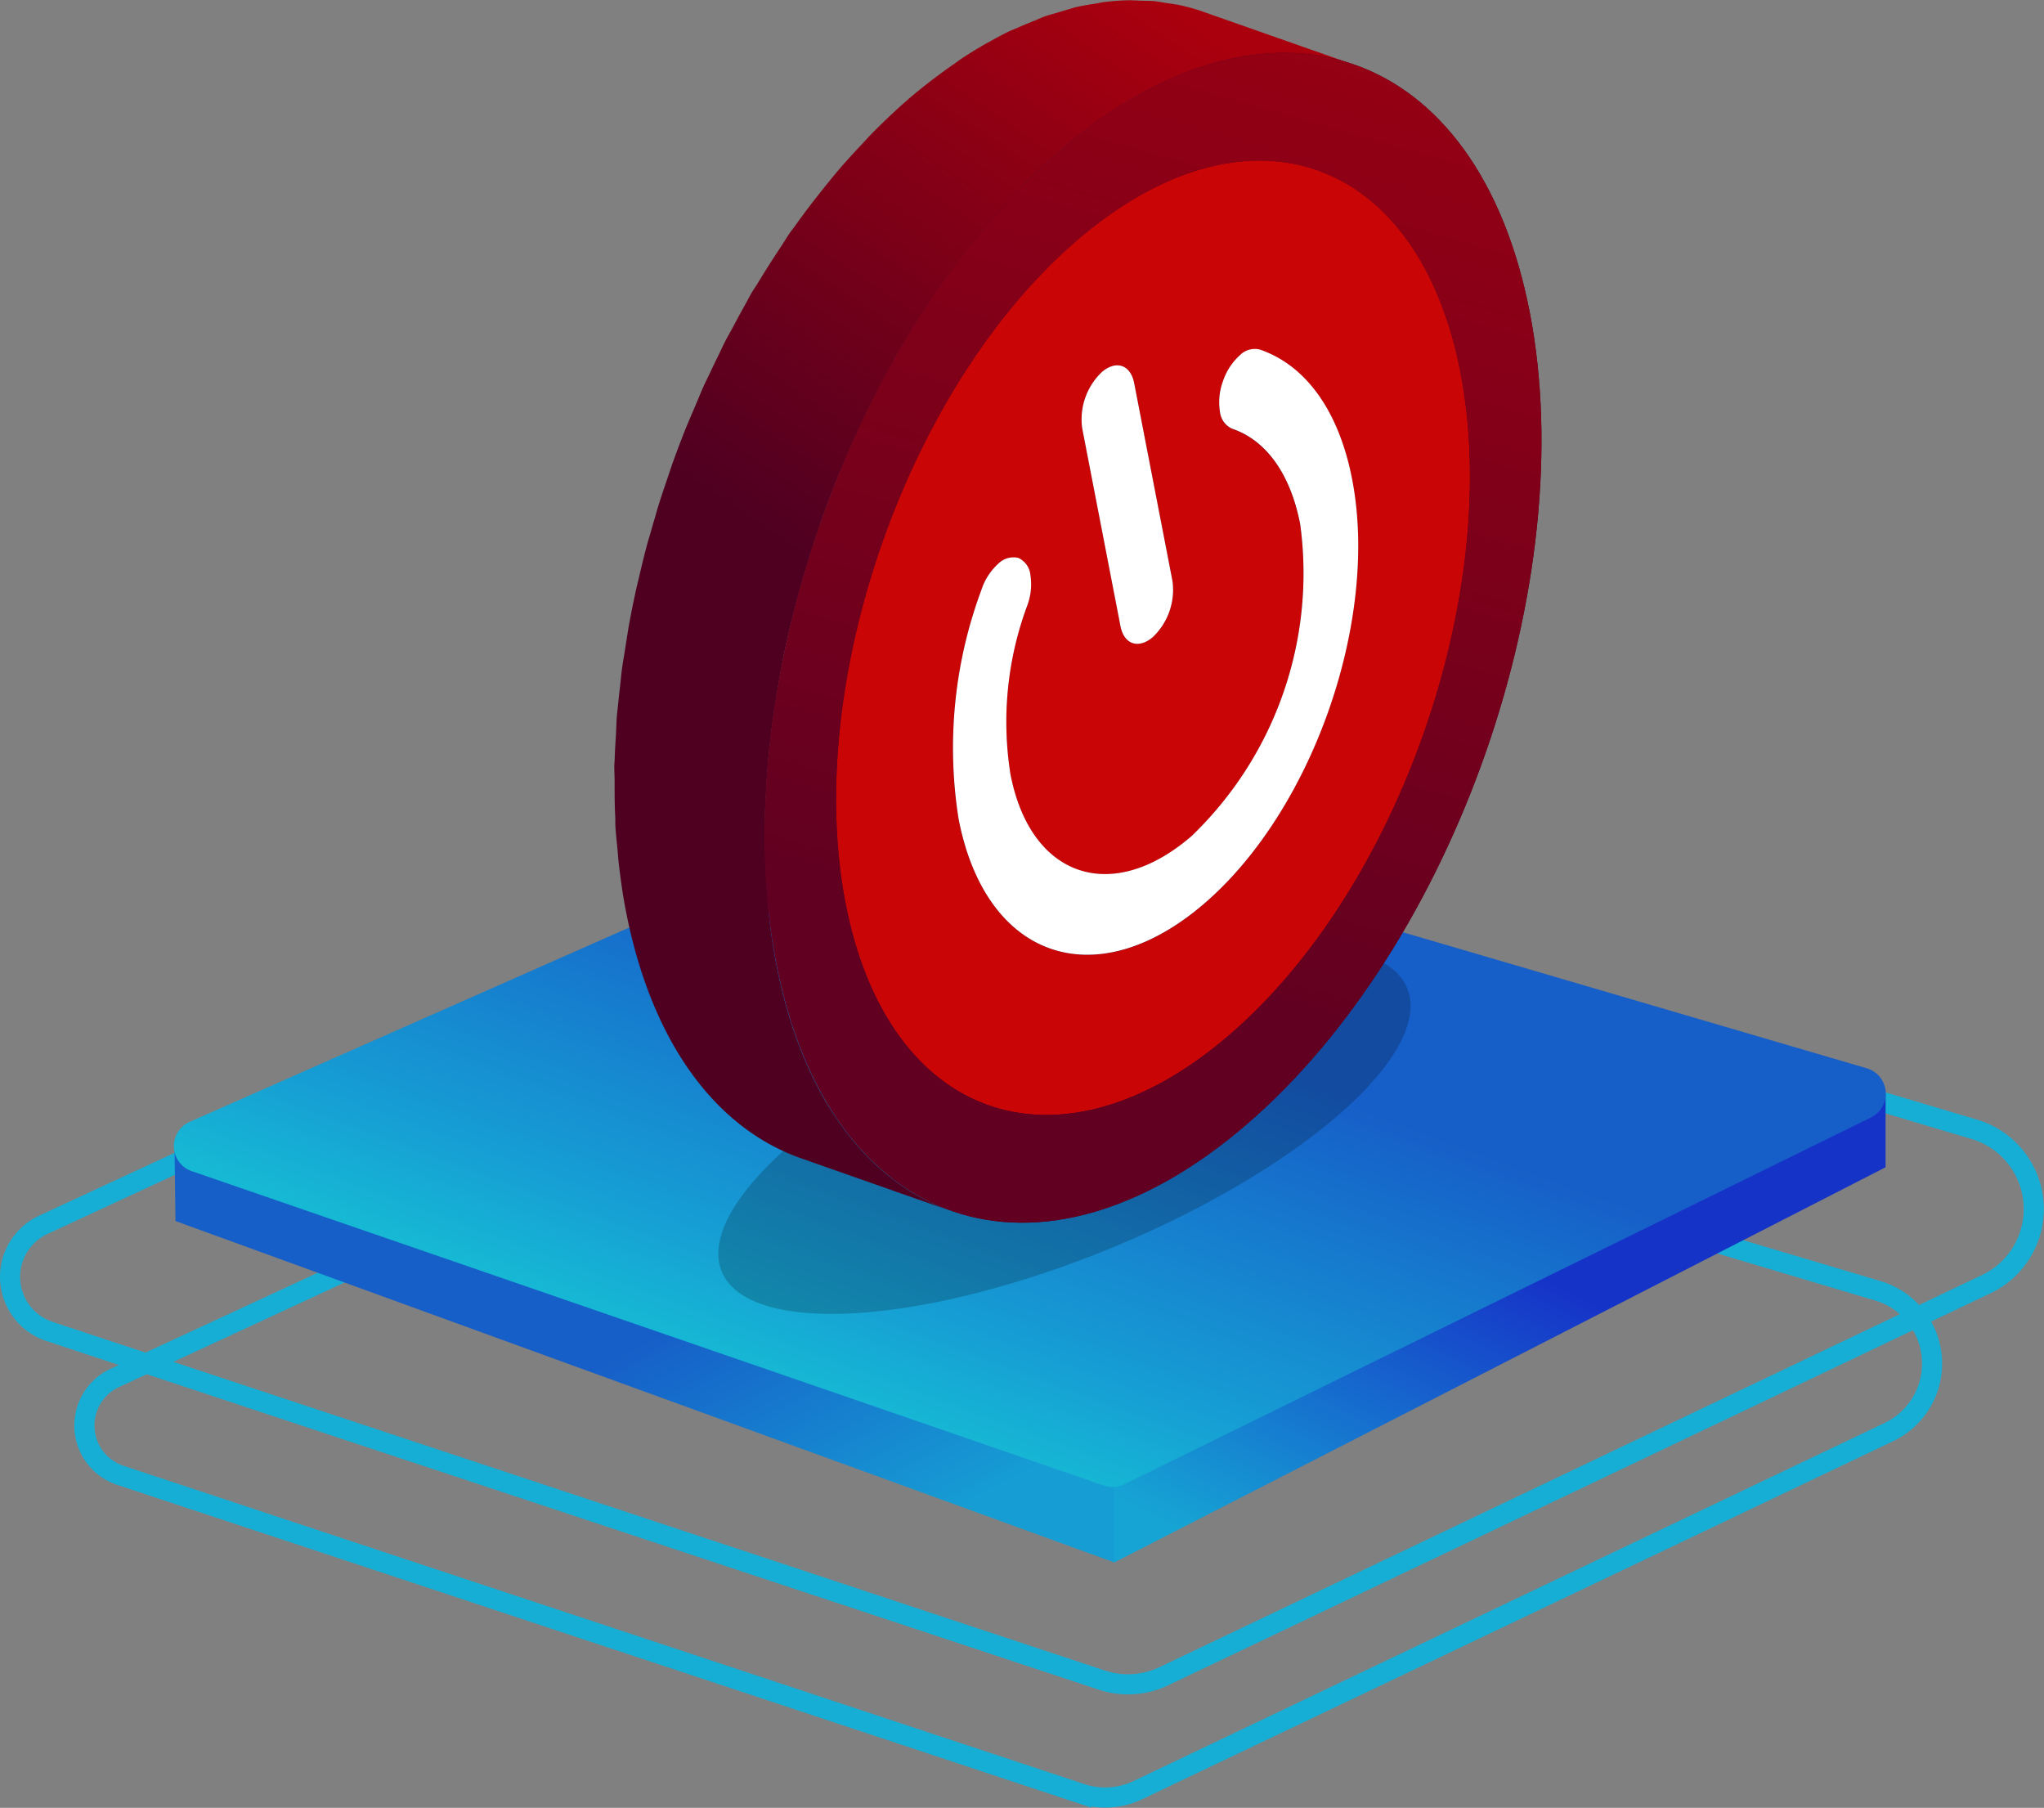 <svg xmlns="http://www.w3.org/2000/svg" xmlns:xlink="http://www.w3.org/1999/xlink" width="81.291" height="71.887"><rect width="100%" height="100%" fill="#808080" stroke="none"/><defs><style>.cls-1{fill:url(#linear-gradient)}.cls-2{fill:none;stroke:#16aed4;stroke-miterlimit:10;stroke-width:.8px}.cls-11{fill:#fff}</style><linearGradient id="linear-gradient" x1="-.736" x2=".373" y1=".108" y2=".108" gradientUnits="objectBoundingBox"><stop offset=".001" stop-color="#aa000e"/><stop offset="1" stop-color="#4f0021"/></linearGradient><linearGradient id="linear-gradient-2" x1="1.157" x2=".493" y1="1.021" y2=".472" gradientUnits="objectBoundingBox"><stop offset=".389" stop-color="#169ed4"/><stop offset="1" stop-color="#165ec8"/></linearGradient><linearGradient id="linear-gradient-3" x1="-.036" x2=".563" y1="1.109" y2=".399" gradientUnits="objectBoundingBox"><stop offset=".237" stop-color="#16a4d4"/><stop offset="1" stop-color="#1633c8"/></linearGradient><linearGradient id="linear-gradient-4" x1=".179" x2=".614" y1=".842" y2=".372" gradientUnits="objectBoundingBox"><stop offset="0" stop-color="#16cfd4"/><stop offset=".389" stop-color="#169ed4"/><stop offset="1" stop-color="#165ec8"/></linearGradient><linearGradient id="linear-gradient-5" x1="-.046" x2="-.279" y1="-.322" y2=".237" xlink:href="#linear-gradient"/><clipPath id="clip-path"><path id="Trazado_12" d="M-331.154 106.969c8.277-7.142 16.657-4.268 18.723 6.407s-2.964 25.119-11.243 32.261-16.658 4.268-18.723-6.407 2.97-25.123 11.243-32.261z" class="cls-1" data-name="Trazado 12" transform="translate(342.86 -103.043)"/></clipPath><linearGradient id="linear-gradient-7" x1="-.089" x2="-.276" y1="-.395" y2=".621" gradientUnits="objectBoundingBox"><stop offset=".001" stop-color="#aa000e"/><stop offset="1" stop-color="#610021"/></linearGradient></defs><g id="Icon_-_APAGADO_REMOTO" data-name="Icon - APAGADO REMOTO" transform="translate(434.7 -96.644)"><path id="Trazado_1" d="M-432.68 216.052l41.8 13.848a3.313 3.313 0 0 0 2.463-.153l32.669-15.572a3.307 3.307 0 0 0-.513-6.2l-41.69-12.42-34.991 16.224a2.284 2.284 0 0 0 .262 4.273z" class="cls-2" data-name="Trazado 1" transform="translate(0 -66.448)"/><path id="Trazado_2" d="M-423.821 237.128l38.167 12.644a3.025 3.025 0 0 0 2.249-.139l29.828-14.218a3.02 3.02 0 0 0-.468-5.661l-38.065-11.34-31.948 14.813a2.085 2.085 0 0 0 .237 3.901z" class="cls-2" data-name="Trazado 2" transform="translate(-6.046 -81.804)"/><g id="Grupo_1" data-name="Grupo 1" transform="translate(-427.78 128.286)"><path id="Trazado_3" d="M-414.382 234.927l.04 3.167L-377 251.672v-3.879z" data-name="Trazado 3" transform="translate(414.401 -221.183)" fill="url(#linear-gradient-2)"/><path id="Trazado_4" d="M-300.5 247.824l30.678-15.716V229.2l-30.678 14.744z" data-name="Trazado 4" transform="translate(337.893 -217.335)" fill="url(#linear-gradient-3)"/><path id="Trazado_5" d="M-413.741 207.977l36.272 12.5a1.054 1.054 0 0 0 .832-.052l29.7-14.585a1.054 1.054 0 0 0-.186-1.952l-36.836-10.8a1.053 1.053 0 0 0-.692.038l-29.132 12.88a1.053 1.053 0 0 0 .042 1.971z" data-name="Trazado 5" transform="translate(414.44 -193.052)" fill="url(#linear-gradient-4)"/></g><ellipse id="Elipse_1" cx="14.75" cy="5.055" data-name="Elipse 1" rx="14.75" ry="5.055" transform="rotate(-22.47 154.815 1098.072)" fill="#020202" opacity=".2"/><g id="Grupo_6" data-name="Grupo 6" transform="translate(-410.257 96.644)"><path id="Trazado_6" d="M-354.95 132.452q-.056-.612-.084-1.236a31.828 31.828 0 0 1-.026-1.386c0-.318-.005-.635 0-.956.01-.3.03-.606.047-.908.025-.416.051-.832.09-1.25q.036-.365.08-.731.084-.723.2-1.448c.03-.2.058-.391.092-.587.114-.663.242-1.328.393-1.991.016-.072.036-.143.052-.214q.211-.9.464-1.8c.05-.18.1-.361.156-.541q.251-.85.537-1.691c.035-.1.066-.2.1-.3.227-.648.473-1.29.731-1.926.076-.187.158-.371.237-.557q.291-.688.606-1.361a37.047 37.047 0 0 1 .918-1.831c.165-.31.331-.62.5-.924s.337-.573.508-.857q.432-.716.892-1.4c.189-.285.378-.571.577-.847.154-.216.311-.43.468-.64q.389-.519.795-1.014a21.965 21.965 0 0 1 1.392-1.583c.145-.153.287-.313.434-.462.46-.463.929-.91 1.412-1.327a22.398 22.398 0 0 1 1.749-1.353c.452-.313.9-.608 1.348-.863l.081-.043a15.837 15.837 0 0 1 1.827-.858 12.996 12.996 0 0 1 1.36-.454c.362-.095.72-.171 1.074-.227.083-.012.167-.034.249-.045a9.47 9.47 0 0 1 1.275-.081c.1 0 .2.008.306.012a8.5 8.5 0 0 1 .982.092c.1.015.2.026.3.045a8.241 8.241 0 0 1 1.2.314l-5.976-2.1-.1-.036a8.273 8.273 0 0 0-.924-.251c-.058-.012-.117-.015-.174-.027-.1-.019-.209-.032-.314-.048-.153-.023-.305-.055-.461-.07s-.334-.012-.5-.019c-.108 0-.213-.012-.321-.012-.055 0-.109-.008-.164-.006a9.436 9.436 0 0 0-1.039.075c-.021 0-.044.009-.066.012-.082.011-.166.032-.248.045-.266.042-.531.082-.8.146-.09.021-.181.056-.271.08-.167.044-.335.1-.5.149s-.3.081-.457.136c-.131.046-.265.116-.4.167-.224.088-.448.181-.675.283-.117.054-.232.09-.35.148-.265.129-.529.272-.795.422-.034.018-.067.033-.1.053-.319.181-.639.375-.959.587-.126.083-.252.181-.378.268s-.244.17-.365.259c-.463.337-.927.695-1.391 1.095-.481.416-.949.861-1.409 1.324-.151.152-.3.315-.445.473-.306.322-.607.65-.9.992-.166.192-.326.391-.487.589q-.4.494-.79 1.008a34.3 34.3 0 0 0-.472.643c-.095.134-.2.26-.29.4s-.187.3-.285.449q-.463.692-.9 1.415c-.092.152-.193.292-.283.446-.075.129-.141.266-.216.4-.174.308-.342.62-.509.935-.106.2-.221.392-.324.594-.085.167-.161.34-.244.509q-.178.36-.348.724c-.078.167-.164.331-.24.5-.128.284-.243.574-.366.862-.079.185-.16.369-.237.557-.03.075-.064.148-.095.224q-.316.788-.6 1.591l-.037.112-.1.3c-.131.383-.262.766-.382 1.153-.055.179-.1.358-.155.537s-.106.36-.157.541c-.046.164-.1.328-.142.493-.116.435-.22.871-.322 1.307-.016.071-.035.142-.052.214l-.017.068a40.854 40.854 0 0 0-.33 1.629c-.018.1-.03.2-.047.295-.034.2-.062.392-.092.587-.043.272-.093.545-.129.816-.028.211-.044.421-.069.632-.028.244-.055.488-.079.731-.014.151-.036.3-.049.453-.022.267-.026.529-.041.795-.018.3-.038.61-.048.913 0 .1-.014.21-.016.313 0 .215.012.424.012.638 0 .467 0 .93.026 1.389.005.127 0 .257.006.383.017.288.051.569.078.853.019.2.031.4.054.6.073.635.161 1.263.28 1.876 1.026 5.3 3.612 8.68 6.969 9.86l5.976 2.1c-3.357-1.181-5.943-4.557-6.968-9.86a24.006 24.006 0 0 1-.28-1.877 16.688 16.688 0 0 0-.043-.613z" data-name="Trazado 6" transform="translate(361.048 -96.644)" fill="url(#linear-gradient-5)"/><g id="Grupo_5" data-name="Grupo 5" transform="translate(5.97 2.1)"><g id="Grupo_4" data-name="Grupo 4"><path id="Trazado_7" d="M-331.154 106.969c8.277-7.142 16.657-4.268 18.723 6.407s-2.964 25.119-11.243 32.261-16.658 4.268-18.723-6.407 2.97-25.123 11.243-32.261z" class="cls-1" data-name="Trazado 7" transform="translate(342.86 -103.043)"/><g id="Grupo_3" data-name="Grupo 3" clip-path="url(#clip-path)"><g id="Grupo_2" data-name="Grupo 2" transform="translate(0 .001)"><path id="Trazado_8" d="M-318.945 126.081a2.39 2.39 0 0 1 .119-1.2 2.4 2.4 0 0 1 .656-1.021.841.841 0 0 1 .806-.241c1.851.633 3.153 2.468 3.674 5.162 1.078 5.573-1.558 13.138-5.87 16.859s-8.7 2.219-9.782-3.354a18.025 18.025 0 0 1 .911-9.119 2.389 2.389 0 0 1 .653-1.018.856.856 0 0 1 .809-.244.829.829 0 0 1 .483.684 2.389 2.389 0 0 1-.125 1.209 13.287 13.287 0 0 0-.669 6.708c.794 4.1 4.023 5.207 7.2 2.464a14.493 14.493 0 0 0 4.323-12.408c-.383-1.983-1.346-3.335-2.708-3.794a.832.832 0 0 1-.484-.683zm-5.479.659a2.593 2.593 0 0 1 .777-2.228c.57-.492 1.149-.3 1.292.442l1.523 7.868a2.592 2.592 0 0 1-.778 2.22c-.57.492-1.15.3-1.292-.434l-1.522-7.868zm-.233-7.45c-6.741 5.817-10.861 17.638-9.178 26.338s8.542 11.038 15.284 5.222 10.856-17.624 9.173-26.323-8.538-11.053-15.279-5.237z" data-name="Trazado 8" transform="translate(337.05 -111.814)" fill="#c90505"/><path id="Trazado_9" d="M-339.645 136.861c-1.683-8.7 2.437-20.521 9.178-26.338s13.6-3.463 15.279 5.237-2.431 20.507-9.173 26.323-13.6 3.477-15.284-5.222zm8.492-29.888c-8.279 7.144-13.31 21.579-11.243 32.262s10.446 13.549 18.724 6.406 13.307-21.586 11.243-32.261-10.453-13.544-18.723-6.407z" data-name="Trazado 9" transform="translate(342.86 -103.047)" fill="url(#linear-gradient-7)"/><path id="Trazado_10" d="M-308.7 139.182a2.4 2.4 0 0 0-.656 1.021 2.39 2.39 0 0 0-.119 1.2.832.832 0 0 0 .484.683c1.362.459 2.325 1.811 2.708 3.794a14.493 14.493 0 0 1-4.323 12.408c-3.179 2.743-6.407 1.638-7.2-2.464a13.287 13.287 0 0 1 .669-6.708 2.389 2.389 0 0 0 .125-1.209.829.829 0 0 0-.483-.684.856.856 0 0 0-.809.244 2.389 2.389 0 0 0-.653 1.018 18.024 18.024 0 0 0-.911 9.119c1.078 5.573 5.462 7.08 9.782 3.354s6.948-11.286 5.87-16.859c-.521-2.694-1.823-4.529-3.674-5.162a.842.842 0 0 0-.806.241z" class="cls-11" data-name="Trazado 10" transform="translate(327.579 -127.14)"/><path id="Trazado_11" d="M-303.679 141.179a2.593 2.593 0 0 0-.777 2.228l1.522 7.868c.142.735.722.926 1.292.434a2.592 2.592 0 0 0 .778-2.22l-1.523-7.868c-.143-.743-.723-.934-1.293-.442z" class="cls-11" data-name="Trazado 11" transform="translate(317.082 -128.481)"/></g></g></g></g></g></g></svg>